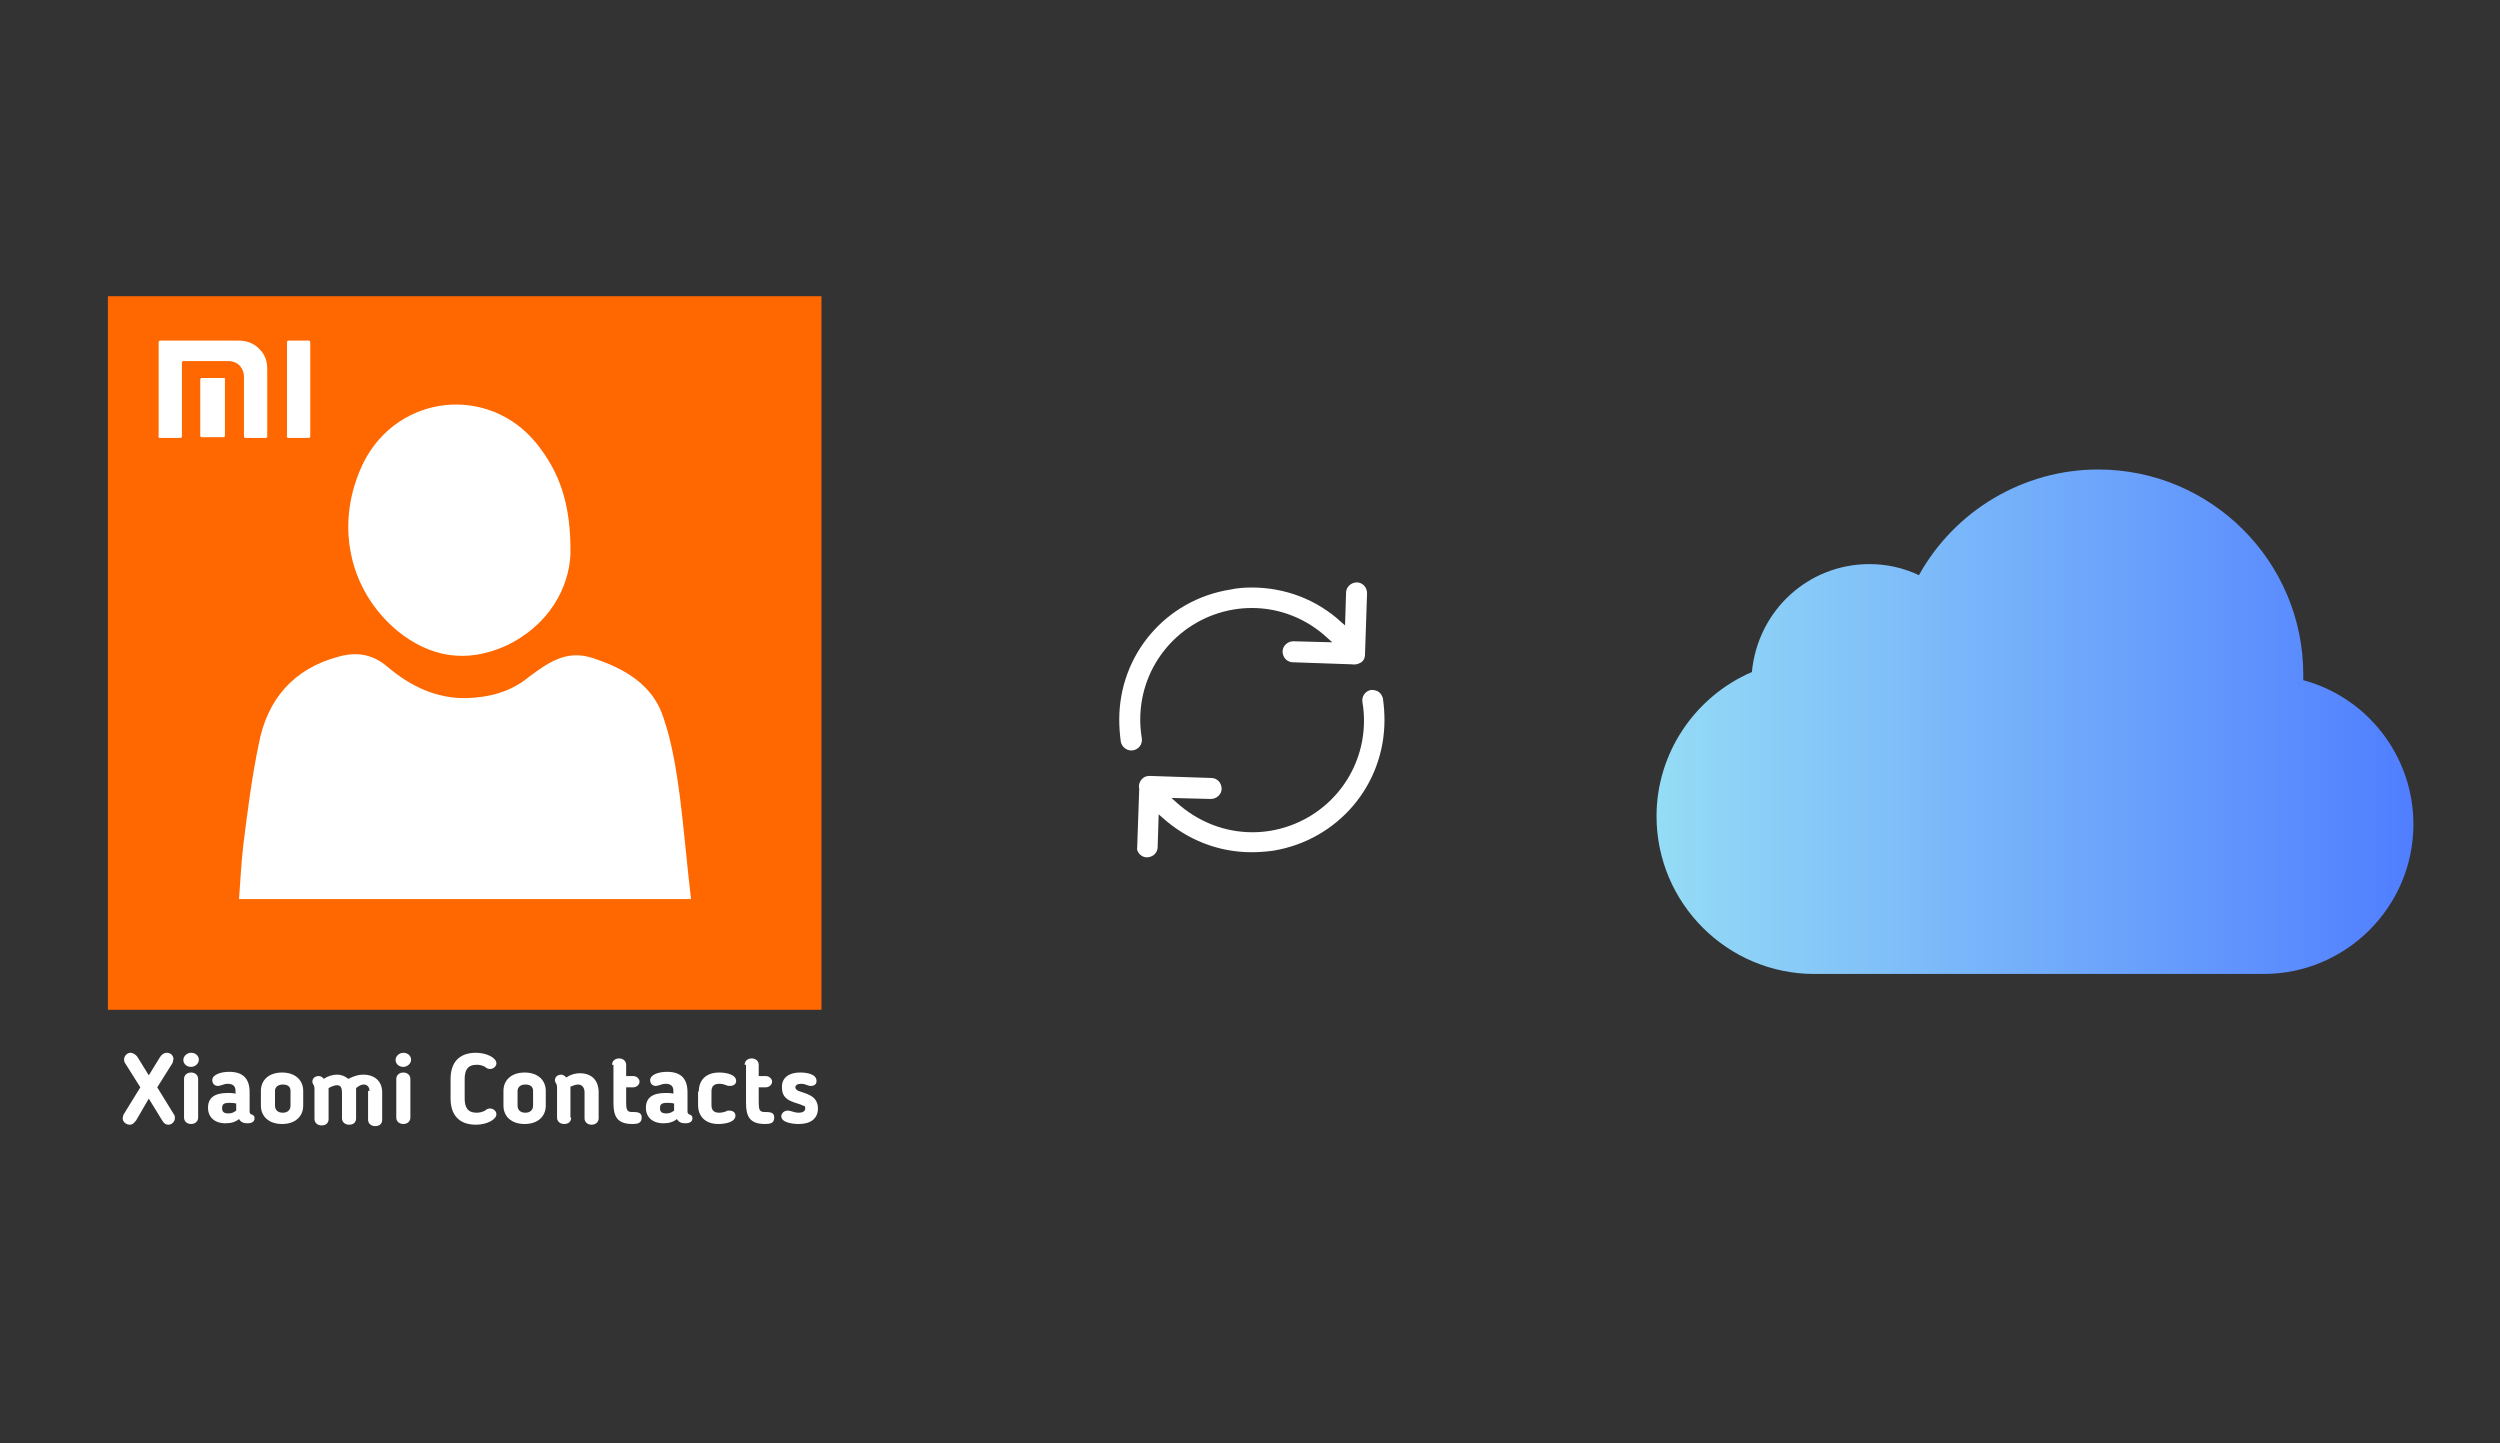 ﻿<?xml version="1.0" encoding="utf-8"?>
<!DOCTYPE svg PUBLIC "-//W3C//DTD SVG 1.1//EN" "http://www.w3.org/Graphics/SVG/1.1/DTD/svg11.dtd">
<svg x="0" y="0" width="672" height="388" xml="http://www.w3.org/XML/1998/namespace" xmlns="http://www.w3.org/2000/svg" xmlns:xlink="http://www.w3.org/1999/xlink" xmlns:xml="http://www.w3.org/XML/1998/namespace" version="1.1">
  <rect width="100%" height="100%" fill="#333333" stroke="none"/>
  <svg x="422" y="66" width="250" height="256" viewBox="0, 0, 249.8, 257.7" xml:space="preserve" id="icloud_1_" enable-background="new 0 0 249.8 257.7" xmlns="http://www.w3.org/2000/svg" xmlns:xlink="http://www.w3.org/1999/xlink" xmlns:xml="http://www.w3.org/XML/1998/namespace" version="1.1">
    <linearGradient x1="22.505" y1="128.87" x2="227.305" y2="128.87" gradientUnits="userSpaceOnUse" id="icloud_2_">
      <stop offset="0%" stop-color="#95DCF6" />
      <stop offset="100%" stop-color="#507EFF" />
    </linearGradient>
    <path d="M227.3 156.6 C227.3 178.9 209.1 197.1 186.8 197.1 L65.2 197.1 C41.7 197.1 22.5 178 22.5 154.4 C22.5 137.4 32.8 122.1 48.3 115.4 C49.9 98.7 63.6 86.2 80.1 86.2 C84.8 86.2 89.3 87.2 93.5 89.2 C103.2 71.7 121.8 60.6 142 60.6 C172.6 60.6 197.5 85.5 197.5 116.1 C197.5 116.6 197.5 117.1 197.5 117.6 C214.9 122.3 227.3 138.2 227.3 156.6 z" id="icloud" style="fill:url(#icloud_2_);" />
  </svg>
  <svg x="250" y="107" width="173" height="173" viewBox="0, 0, 68, 125.7" xml:space="preserve" id="Layer_1#1" enable-background="new 0 0 68 125.7" xmlns="http://www.w3.org/2000/svg" xmlns:xlink="http://www.w3.org/1999/xlink" xmlns:xml="http://www.w3.org/XML/1998/namespace" version="1.1">
    <style type="text/css">
	.st0{fill:#4885ED;}
	.st1{fill:#E5E5E5;}
	.st2{fill:#FFFFFF;}
	.st3{fill:#594165;}
	.st4{fill:#FBBB00;}
	.st5{fill:#518EF8;}
	.st6{fill:#28B446;}
	.st7{fill:#F14336;}
	.st8{fill:#FFA000;}
	.st9{fill:#FFCA28;}
	.st10{fill:#F7F7F7;}
	.st11{fill-rule:evenodd;clip-rule:evenodd;}
	.st12{fill-rule:evenodd;clip-rule:evenodd;fill:#3FBDCF;}
	.st13{fill-rule:evenodd;clip-rule:evenodd;fill:#FFFFFF;}
	.st14{opacity:0.9;fill:#FFFFFF;}
	.st15{fill:#F7F7F7;stroke:#594165;stroke-width:4;stroke-miterlimit:10;}
	.st16{fill:#E0412F;}
	.st17{fill-rule:evenodd;clip-rule:evenodd;fill:#606161;}
	.st18{fill:none;stroke:#58ABF4;stroke-width:0.25;stroke-miterlimit:10;}
	.st19{fill:#036EB1;}
	.st20{fill:#A4C639;}
	.st21{fill:none;stroke:#E0412F;stroke-miterlimit:10;}
	.st22{fill:#046DB2;}
	.st23{fill-rule:evenodd;clip-rule:evenodd;fill:#528FF5;}
	.st24{fill-rule:evenodd;clip-rule:evenodd;fill:#417BE6;}
	.st25{fill-rule:evenodd;clip-rule:evenodd;fill:#4881E8;}
	.st26{fill-rule:evenodd;clip-rule:evenodd;fill:#FBC013;}
	.st27{fill:#DF871E;}
	.st28{fill:#B6B6B6;}
	.st29{fill:#8C5BA4;}
	.st30{fill:#8DC652;}
	.st31{fill:#497FC1;}
	.st32{fill:#919191;}
	.st33{fill-rule:evenodd;clip-rule:evenodd;fill:#8E8E8E;}
	.st34{fill:#8E8E8E;}
	.st35{fill:#EB3D01;}
	.st36{fill:#F57F20;}
	.st37{fill:#ED7E01;}
	.st38{fill-rule:evenodd;clip-rule:evenodd;fill:#046DB2;}
	.st39{fill:#E0E2E2;}
	.st40{fill:#47D86F;}
	.st41{fill:#4FC9F8;}
	.st42{fill:#FF9327;}
	.st43{fill:#C9C8C4;}
	.st44{fill:#9A9A9A;}
	.st45{fill:#F2F2F2;}
	.st46{fill:#D32E2A;}
	.st47{fill:#A3C53A;}
	.st48{fill:#D6D8D7;}
	.st49{fill:#3A5BBC;}
	.st50{fill:url(#SVGID_43_);}
	.st51{fill:url(#SVGID_44_);}
	.st52{fill:url(#SVGID_45_);}
	.st53{fill:url(#SVGID_46_);}
	.st54{fill:#FFE168;}
	.st55{fill:#006699;}
	.st56{fill:#F4AE01;}
	.st57{fill:#DD191F;}
	.st58{fill:#323232;}
	.st59{fill:#CDCCCA;}
	.st60{fill:#5199F0;}
	.st61{fill:#791BCC;}
	.st62{fill:#C71D2E;}
	.st63{fill:#32DAC4;}
	.st64{fill:#3C5A99;}
	.st65{fill:#FCB714;}
	.st66{fill:#F06415;}
	.st67{fill:#BDCF31;}
	.st68{fill:#00A1E0;}
	.st69{fill:#00A1E3;}
	.st70{fill:#7AAD3E;}
	.st71{fill:#A50034;}
	.st72{fill:#6B6B6B;}
	.st73{fill:#005DAA;}
	.st74{fill:#EB0028;}
	.st75{fill:#888B8D;}
	.st76{fill:#0C4DA2;}
	.st77{fill:#00BFFF;}
	.st78{fill-rule:evenodd;clip-rule:evenodd;fill:#E81123;}
	.st79{fill:#FF6700;}
	.st80{fill:#00BFFE;}
	.st81{fill:#C4C4C4;}
	.st82{fill:url(#SVGID_47_);}
	.st83{fill:url(#SVGID_48_);}
	.st84{fill:url(#SVGID_49_);}
	.st85{fill:url(#SVGID_50_);}
	.st86{fill:#E5E5E5;stroke:#8E8E8E;stroke-width:2;stroke-miterlimit:10;}
	.st87{fill-rule:evenodd;clip-rule:evenodd;fill:#594165;}
	.st88{fill-rule:evenodd;clip-rule:evenodd;fill:#D4D4D4;}
	.st89{fill-rule:evenodd;clip-rule:evenodd;fill:#3669D6;}
	.st90{fill-rule:evenodd;clip-rule:evenodd;fill:#3A81F4;}
	.st91{fill-rule:evenodd;clip-rule:evenodd;fill:#FAFAFA;}
	.st92{fill-rule:evenodd;clip-rule:evenodd;fill:#E0E0E0;}
	.st93{fill:url(#SVGID_59_);}
	.st94{opacity:0.2;fill:#56C7DA;enable-background:new    ;}
	.st95{fill:url(#SVGID_60_);}
	.st96{fill:url(#SVGID_61_);}
	.st97{fill:url(#SVGID_62_);}
	.st98{fill:url(#SVGID_63_);}
	.st99{fill:url(#SVGID_64_);}
	.st100{fill:#FCFCFC;enable-background:new    ;}
	.st101{enable-background:new    ;}
	.st102{fill:#5A5A5A;}
	.st103{fill:#D8D8D8;enable-background:new    ;}
	.st104{fill:#E9574E;}
	.st105{fill:none;stroke:#D8D8D8;stroke-width:0.75;stroke-miterlimit:10;enable-background:new    ;}
	.st106{fill:#E9574E;stroke:#E9574E;stroke-width:0.75;stroke-miterlimit:10;enable-background:new    ;}
	.st107{fill:#E0E0E0;}
	.st108{fill:#537ABD;}
	.st109{fill:#2EB672;}
	.st110{fill:#FED14B;}
	.st111{fill:#28CD7E;}
	.st112{fill:#CECECE;}
	.st113{fill-rule:evenodd;clip-rule:evenodd;fill:#FF9D17;}
	.st114{fill:#FFFFFF;stroke:#FFFFFF;stroke-miterlimit:10;}
	.st115{fill:#249FBD;}
	.st116{fill:#D62C5D;}
	.st117{fill:#FFB62B;}
	.st118{fill:#2F63AD;}
	.st119{fill:#4C368B;}
	.st120{fill:none;stroke:#4885ED;stroke-width:7.8;stroke-miterlimit:10;}
	.st121{fill:none;stroke:#FFFFFF;stroke-width:7.8;stroke-miterlimit:10;}
	.st122{fill:#594165;stroke:#FFFFFF;stroke-width:0.5;stroke-miterlimit:10;}
	.st123{fill-rule:evenodd;clip-rule:evenodd;fill:#2F63AD;}
	.st124{fill:none;stroke:#594165;stroke-width:4;stroke-linecap:round;stroke-miterlimit:10;}
	.st125{fill:none;stroke:#594165;stroke-width:4;stroke-linecap:round;stroke-miterlimit:10;stroke-dasharray:4.843,11.624;}
	.st126{fill:none;stroke:#594165;stroke-width:4;stroke-linecap:round;stroke-miterlimit:10;stroke-dasharray:4.825,11.58;}
	.st127{fill:#D8D8D8;}
	.st128{fill:#EDEDED;}
	.st129{fill:url(#SVGID_65_);}
	.st130{fill:url(#SVGID_66_);}
	.st131{fill:url(#SVGID_67_);}
	.st132{fill:url(#SVGID_68_);}
	.st133{fill:url(#SVGID_69_);}
	.st134{fill:url(#SVGID_70_);}
	.st135{fill:url(#SVGID_71_);}
	.st136{fill:url(#SVGID_72_);}
	.st137{fill:url(#SVGID_73_);}
	.st138{fill:url(#SVGID_74_);}
	.st139{fill:url(#SVGID_75_);}
	.st140{fill:url(#SVGID_76_);}
	.st141{fill:#F6961C;}
	.st142{fill-rule:evenodd;clip-rule:evenodd;fill:#4885ED;}
	.st143{opacity:0.5;}
	.st144{fill-rule:evenodd;clip-rule:evenodd;fill:#FFB62B;}
	.st145{fill:url(#SVGID_77_);}
	.st146{fill:url(#SVGID_78_);}
	.st147{fill:url(#SVGID_79_);}
	.st148{fill:url(#SVGID_80_);}
	.st149{fill:url(#SVGID_81_);}
	.st150{fill:url(#SVGID_82_);}
	.st151{fill:url(#SVGID_83_);}
	.st152{fill:url(#SVGID_84_);}
	.st153{fill:url(#SVGID_85_);}
	.st154{fill:url(#SVGID_86_);}
	.st155{fill:url(#SVGID_87_);}
	.st156{fill:url(#SVGID_88_);}
</style>
    <g>
      <path d="M56.1 50 L56.1 50 L56.5 38.1 C56.5 37.6 56.3 37 55.9 36.6 C55.5 36.2 55 36 54.5 36 C53.4 36 52.4 36.9 52.4 38 L52.2 44.4 L51.4 43.7 C46.6 39.3 40.4 37 34 37 C34 37 34 37 34 37 C32.6 37 31.2 37.1 29.8 37.4 C17.2 39.4 8.1 50.1 8.1 62.8 C8.1 64.2 8.2 65.6 8.4 67.1 C8.6 68.2 9.7 69 10.8 68.8 C11.9 68.6 12.7 67.6 12.5 66.4 C12.3 65.2 12.2 64 12.2 62.8 C12.2 52.1 19.9 43.1 30.4 41.3 C31.6 41.1 32.8 41 34 41 C34 41 34 41 34 41 C39.5 41 44.7 43.1 48.7 46.8 L49.7 47.7 L42.1 47.5 C41 47.5 40 48.4 40 49.5 C40 50 40.2 50.6 40.6 51 C41 51.4 41.5 51.6 42 51.6 L53.5 52 C54.1 52.1 54.7 52 55.2 51.7 C55.8 51.4 56.1 50.8 56.1 50 z" class="st2" style="fill:white;" />
      <path d="M12.1 89.1 C12.5 89.5 13 89.7 13.5 89.7 C14 89.7 14.6 89.5 15 89.1 C15.4 88.7 15.6 88.2 15.6 87.7 L15.8 81.3 L16.6 82 C21.4 86.3 27.5 88.7 33.9 88.7 C35.3 88.7 36.7 88.6 38.2 88.4 C50.8 86.3 59.9 75.6 59.9 62.9 C59.9 61.5 59.8 60.1 59.6 58.7 C59.5 58.2 59.2 57.7 58.8 57.4 C58.4 57.1 57.8 57 57.3 57 C56.2 57.2 55.4 58.2 55.6 59.4 C55.8 60.6 55.9 61.8 55.9 63 C55.9 73.7 48.2 82.7 37.7 84.5 C36.5 84.7 35.3 84.8 34.1 84.8 C34.1 84.8 34.1 84.8 34.1 84.8 C28.6 84.8 23.4 82.7 19.3 79 L18.3 78.1 L26 78.3 C27.1 78.3 28.1 77.4 28.1 76.3 C28.1 75.8 27.9 75.2 27.5 74.8 C27.1 74.4 26.6 74.2 26.1 74.2 L14.1 73.8 L14.1 73.8 C14.1 73.8 14.1 73.8 14.1 73.8 C13.6 73.8 13.2 73.9 12.9 74.1 C12.2 74.6 11.8 75.4 12 76.3 L12 76.4 L11.6 87.8 C11.5 88.1 11.7 88.7 12.1 89.1 z" class="st2" style="fill:white;" />
    </g>
  </svg>
  <svg x="0" y="66" width="250" height="256" viewBox="0, 0, 131.9, 125.7" xml:space="preserve" id="Layer_1#2" enable-background="new 0 0 131.9 125.7" xmlns="http://www.w3.org/2000/svg" xmlns:xlink="http://www.w3.org/1999/xlink" xmlns:xml="http://www.w3.org/XML/1998/namespace" version="1.1">
    <g>
      <rect x="24.8" y="10.1" width="84.2" height="89.9" style="fill:white;" />
      <path d="M15.3 2.5 C15.3 36.2 15.3 70 15.3 103.7 C49 103.7 82.8 103.7 116.5 103.7 C116.5 70 116.5 36.2 116.5 2.5 C82.8 2.5 49.1 2.5 15.3 2.5 z M51.6 26 C56.5 16.4 69.3 15 76.1 23.4 C79.3 27.4 81 31.9 80.9 39.1 C80.7 43.8 77.9 49.2 71.7 52.1 C66.1 54.6 61 53.7 56.4 50 C49.3 44.1 47.4 34.5 51.6 26 z M33.9 88 C34.1 85.4 34.2 82.9 34.5 80.4 C35.1 75.6 35.7 70.8 36.7 66 C37.9 59.7 41.6 55.3 48.1 53.6 C50.7 52.9 52.9 53.3 55 55.1 C58.2 57.8 61.9 59.6 66.2 59.5 C69.4 59.4 72.5 58.6 75 56.5 C77.7 54.5 80.3 52.6 84 53.8 C88.6 55.3 92.6 57.6 94.1 62.3 C95.3 65.8 95.9 69.6 96.4 73.3 C97 78 97.4 82.9 98 88 C76.4 88 55.3 88 33.9 88 z" style="fill:#FF6700;" />
      <g>
        <path d="M19.3 119.4 L19.3 119.4 C19.1 119.6 18.9 120 18.4 120 C17.9 120 17.4 119.6 17.4 119.1 C17.4 118.9 17.5 118.7 17.5 118.6 L19.9 114.7 L17.7 111.2 C17.6 111.1 17.6 110.9 17.6 110.7 C17.6 110.3 18 109.8 18.5 109.8 C18.9 109.8 19.3 110.1 19.5 110.4 L21.1 113 L22.7 110.4 C22.9 110.1 23.2 109.8 23.7 109.8 C24.2 109.8 24.6 110.2 24.6 110.7 C24.6 110.8 24.5 111 24.5 111.2 L22.3 114.7 L24.7 118.6 C24.8 118.7 24.8 118.9 24.8 119.1 C24.8 119.6 24.3 120 23.9 120 C23.4 120 23.2 119.7 23 119.4 L21.1 116.3 L19.3 119.4 z" style="fill:white;" />
        <path d="M27.1 111.8 C26.5 111.8 26 111.4 26 110.8 C26 110.3 26.5 109.8 27.1 109.8 C27.7 109.8 28.2 110.2 28.2 110.8 C28.2 111.3 27.7 111.8 27.1 111.8 z M28.1 119 C28.1 119.5 27.7 119.9 27.1 119.9 C26.5 119.9 26.1 119.5 26.1 119 L26.1 113.5 C26.1 113 26.5 112.6 27.1 112.6 C27.7 112.6 28.1 113 28.1 113.5 L28.1 119 z" style="fill:white;" />
        <path d="M35.4 118.1 C35.4 118.5 35.6 118.5 35.8 118.6 C36 118.7 36.1 118.8 36.1 119.1 C36.1 119.5 35.8 119.8 35.1 119.8 C34.6 119.8 34.2 119.7 33.9 119.2 C33.4 119.6 32.8 119.8 32 119.8 C30.4 119.8 29.5 118.9 29.5 117.6 L29.5 117.6 C29.5 116.2 30.4 115.5 32.3 115.5 C32.7 115.5 33 115.5 33.4 115.6 L33.4 115.2 C33.4 114.5 33 114.2 32.3 114.2 C31.9 114.2 31.7 114.3 31.4 114.4 C31.3 114.4 31.1 114.5 30.9 114.5 C30.3 114.5 30.1 114 30.1 113.7 C30.1 112.9 31.3 112.5 32.5 112.5 C34.5 112.5 35.4 113.5 35.4 115.4 L35.4 118.1 z M31.5 117.7 L31.5 117.7 C31.5 118.2 31.8 118.4 32.4 118.4 C32.8 118.4 33.1 118.3 33.5 118 L33.5 117 C33.1 116.9 32.8 116.9 32.5 116.9 C31.6 116.9 31.5 117.2 31.5 117.7 z" style="fill:white;" />
        <path d="M37 117.3 L37 115.2 C37 113.7 38.1 112.6 40 112.6 C41.9 112.6 43 113.7 43 115.2 L43 117.3 C43 118.8 41.9 119.9 40 119.9 C38.1 119.9 37 118.8 37 117.3 z M41.2 117.3 L41.2 115.2 C41.2 114.6 40.8 114.3 40.1 114.3 C39.4 114.3 39 114.7 39 115.2 L39 117.3 C39 117.9 39.4 118.3 40.1 118.3 C40.8 118.3 41.2 117.9 41.2 117.3 z" style="fill:white;" />
        <path d="M52.4 115.2 C52.4 114.7 52.1 114.3 51.6 114.3 C51.2 114.3 50.9 114.5 50.5 114.8 C50.5 114.9 50.5 115 50.5 115.2 L50.5 119.1 C50.5 119.6 50.2 120 49.5 120 C48.9 120 48.5 119.6 48.5 119.1 L48.5 115.5 C48.5 114.9 48.4 114.4 47.8 114.4 C47.4 114.4 47 114.6 46.6 114.8 C46.6 114.8 46.6 114.9 46.6 115 L46.6 119.2 C46.6 119.7 46.3 120.1 45.6 120.1 C45 120.1 44.6 119.7 44.6 119.2 L44.6 115 C44.6 114.5 44.5 114.5 44.5 114.4 C44.3 114.1 44.3 114 44.3 113.9 C44.3 113.4 44.7 113.1 45.2 113.1 C45.5 113.1 45.8 113.3 45.9 113.5 C46.5 113.1 47.2 112.9 47.8 112.9 C48.4 112.9 48.9 113.1 49.4 113.5 C50.2 113.1 50.8 112.9 51.5 112.9 C53.2 112.9 54.2 113.9 54.2 115.4 L54.2 119.3 C54.2 119.8 53.9 120.2 53.2 120.2 C52.6 120.2 52.2 119.8 52.2 119.3 L52.2 115.2 z" style="fill:white;" />
        <path d="M57.2 111.8 C56.6 111.8 56.1 111.4 56.1 110.8 C56.1 110.3 56.6 109.8 57.2 109.8 C57.8 109.8 58.3 110.2 58.3 110.8 C58.3 111.3 57.8 111.8 57.2 111.8 z M58.2 119 C58.2 119.5 57.8 119.9 57.2 119.9 C56.6 119.9 56.2 119.5 56.2 119 L56.2 113.5 C56.2 113 56.6 112.6 57.2 112.6 C57.8 112.6 58.2 113 58.2 113.5 L58.2 119 z" style="fill:white;" />
        <path d="M65.9 116.3 C65.9 117.5 66.3 118.3 67.6 118.3 C68 118.3 68.4 118.2 68.8 118 L68.9 117.9 C69.1 117.8 69.2 117.7 69.5 117.7 C70 117.7 70.4 118.1 70.4 118.5 C70.4 119.3 69 120 67.5 120 C65 120 63.9 118.5 63.9 116.3 L63.9 113.5 C63.9 111.3 65 109.8 67.5 109.8 C69 109.8 70.4 110.5 70.4 111.3 C70.4 111.7 70 112.1 69.5 112.1 C69.2 112.1 69.1 112 68.9 111.9 L68.8 111.8 C68.4 111.6 68.1 111.5 67.6 111.5 C66.3 111.5 65.9 112.3 65.9 113.5 L65.9 116.3 z" style="fill:white;" />
        <path d="M71.4 117.3 L71.4 115.2 C71.4 113.7 72.5 112.6 74.4 112.6 C76.3 112.6 77.4 113.7 77.4 115.2 L77.4 117.3 C77.4 118.8 76.3 119.9 74.4 119.9 C72.5 119.9 71.4 118.8 71.4 117.3 z M75.6 117.3 L75.6 115.2 C75.6 114.6 75.2 114.3 74.5 114.3 C73.8 114.3 73.4 114.7 73.4 115.2 L73.4 117.3 C73.4 117.9 73.8 118.3 74.5 118.3 C75.2 118.3 75.6 117.9 75.6 117.3 z" style="fill:white;" />
        <path d="M81 119 C81 119.5 80.7 119.9 80 119.9 C79.4 119.9 79 119.5 79 119 L79 114.8 C79 114.3 78.9 114.3 78.9 114.2 C78.7 113.9 78.7 113.8 78.7 113.7 C78.7 113.2 79.1 112.9 79.6 112.9 C79.9 112.9 80.1 113.1 80.3 113.3 C80.9 112.9 81.6 112.7 82.2 112.7 C84 112.7 84.9 113.8 84.9 115.4 L84.9 119.1 C84.9 119.6 84.5 120 83.9 120 C83.3 120 82.9 119.6 82.9 119.1 L82.9 115.4 C82.9 114.7 82.5 114.3 82 114.3 C81.7 114.3 81.4 114.4 80.9 114.6 C80.9 114.7 80.9 114.8 80.9 114.9 L80.9 119 z" style="fill:white;" />
        <path d="M86.8 111.5 C86.8 111 87.2 110.6 87.8 110.6 C88.4 110.6 88.8 111 88.8 111.5 L88.8 113.1 L89.8 113.1 C90.3 113.1 90.7 113.5 90.7 113.9 C90.7 114.3 90.3 114.7 89.8 114.7 L88.8 114.7 L88.8 116.8 C88.8 117.8 88.9 118.2 89.6 118.2 C89.7 118.2 89.8 118.2 89.8 118.2 C90.7 118.2 91 118.4 91 119 C91 119.8 90.4 119.9 89.7 119.9 C87.5 119.9 87 118.8 87 116.9 L87 111.5 z" style="fill:white;" />
        <path d="M97.5 118.1 C97.5 118.5 97.7 118.5 97.9 118.6 C98.1 118.7 98.2 118.8 98.2 119.1 C98.2 119.5 97.9 119.8 97.2 119.8 C96.7 119.8 96.3 119.7 96 119.2 C95.5 119.6 94.9 119.8 94.1 119.8 C92.5 119.8 91.6 118.9 91.6 117.6 L91.6 117.6 C91.6 116.2 92.5 115.5 94.4 115.5 C94.8 115.5 95.1 115.5 95.5 115.6 L95.5 115.2 C95.5 114.5 95.1 114.2 94.4 114.2 C94 114.2 93.8 114.3 93.5 114.4 C93.4 114.4 93.2 114.5 93 114.5 C92.4 114.5 92.2 114 92.2 113.7 C92.2 112.9 93.4 112.5 94.6 112.5 C96.6 112.5 97.5 113.5 97.5 115.4 L97.5 118.1 z M93.6 117.7 L93.6 117.7 C93.6 118.2 93.9 118.4 94.5 118.4 C94.9 118.4 95.2 118.3 95.6 118 L95.6 117 C95.2 116.9 94.9 116.9 94.6 116.9 C93.7 116.9 93.6 117.2 93.6 117.7 z" style="fill:white;" />
        <path d="M99.1 115.3 C99.1 113.8 100 112.6 102 112.6 C102.8 112.6 104.4 112.8 104.4 113.8 C104.4 114.1 104.2 114.5 103.5 114.5 C103.4 114.5 103.2 114.5 103 114.4 C102.7 114.3 102.5 114.2 102 114.2 C101.2 114.2 100.9 114.6 100.9 115.3 L100.9 117.2 C100.9 117.9 101.2 118.3 102 118.3 C102.4 118.3 102.7 118.2 103 118.1 C103.1 118 103.2 118 103.4 118 C104.1 118 104.3 118.4 104.3 118.7 C104.3 119.7 102.7 119.9 101.9 119.9 C99.9 119.9 99 118.7 99 117.2 L99 115.3 z" style="fill:white;" />
        <path d="M105.6 111.5 C105.6 111 106 110.6 106.6 110.6 C107.2 110.6 107.6 111 107.6 111.5 L107.6 113.1 L108.6 113.1 C109.1 113.1 109.5 113.5 109.5 113.9 C109.5 114.3 109.1 114.7 108.6 114.7 L107.6 114.7 L107.6 116.8 C107.6 117.8 107.7 118.2 108.4 118.2 C108.5 118.2 108.6 118.2 108.6 118.2 C109.5 118.2 109.8 118.4 109.8 119 C109.8 119.8 109.2 119.9 108.5 119.9 C106.3 119.9 105.8 118.8 105.8 116.9 L105.8 111.5 z" style="fill:white;" />
        <path d="M113.5 112.6 C114.4 112.6 115.8 112.8 115.8 113.8 C115.8 114.4 115.3 114.5 115 114.5 C114.5 114.5 114.3 114.2 113.6 114.2 C113.1 114.2 112.8 114.4 112.8 114.7 C112.8 114.9 112.9 115 113.2 115.2 C114.2 115.6 116 115.8 116 117.7 C116 119.1 115 119.9 113.3 119.9 C112.4 119.9 110.8 119.7 110.8 118.8 C110.8 118.4 111.2 118 111.7 118 C112.2 118 112.6 118.3 113.3 118.3 C113.8 118.3 114.2 118.1 114.2 117.7 C114.2 117.4 114.1 117.3 113.9 117.3 C113 116.8 110.9 116.8 110.9 114.8 C110.8 113.5 111.7 112.6 113.5 112.6 z" style="fill:white;" />
      </g>
      <g>
        <path d="M40.9 22.6 L43.8 22.6 C43.9 22.6 44 22.5 44 22.4 L44 9 C44 8.9 43.9 8.8 43.8 8.8 L40.9 8.8 C40.8 8.8 40.7 8.9 40.7 9 L40.7 22.3 C40.6 22.5 40.8 22.6 40.9 22.6 z" style="fill:white;" />
        <path d="M22.7 22.6 L25.6 22.6 C25.7 22.6 25.8 22.5 25.8 22.4 L25.8 11.9 C25.8 11.8 25.9 11.7 26 11.7 L32.3 11.7 C34.1 11.7 34.6 13.1 34.6 13.9 L34.6 22.4 C34.6 22.5 34.7 22.6 34.8 22.6 L37.7 22.6 C37.8 22.6 37.9 22.5 37.9 22.4 L37.9 12.9 C37.9 12.1 37.8 11 36.8 10 C35.8 9 34.8 8.8 33.7 8.8 L22.7 8.8 C22.6 8.8 22.5 8.9 22.5 9 L22.5 22.3 C22.4 22.5 22.5 22.6 22.7 22.6 z" style="fill:white;" />
        <path d="M31.7 14.1 L28.6 14.1 C28.5 14.1 28.4 14.2 28.4 14.3 L28.4 22.3 C28.4 22.4 28.5 22.5 28.6 22.5 L31.7 22.5 C31.8 22.5 31.9 22.4 31.9 22.3 L31.9 14.3 C32 14.2 31.9 14.1 31.7 14.1 z" style="fill:white;" />
      </g>
    </g>
  </svg>
</svg>